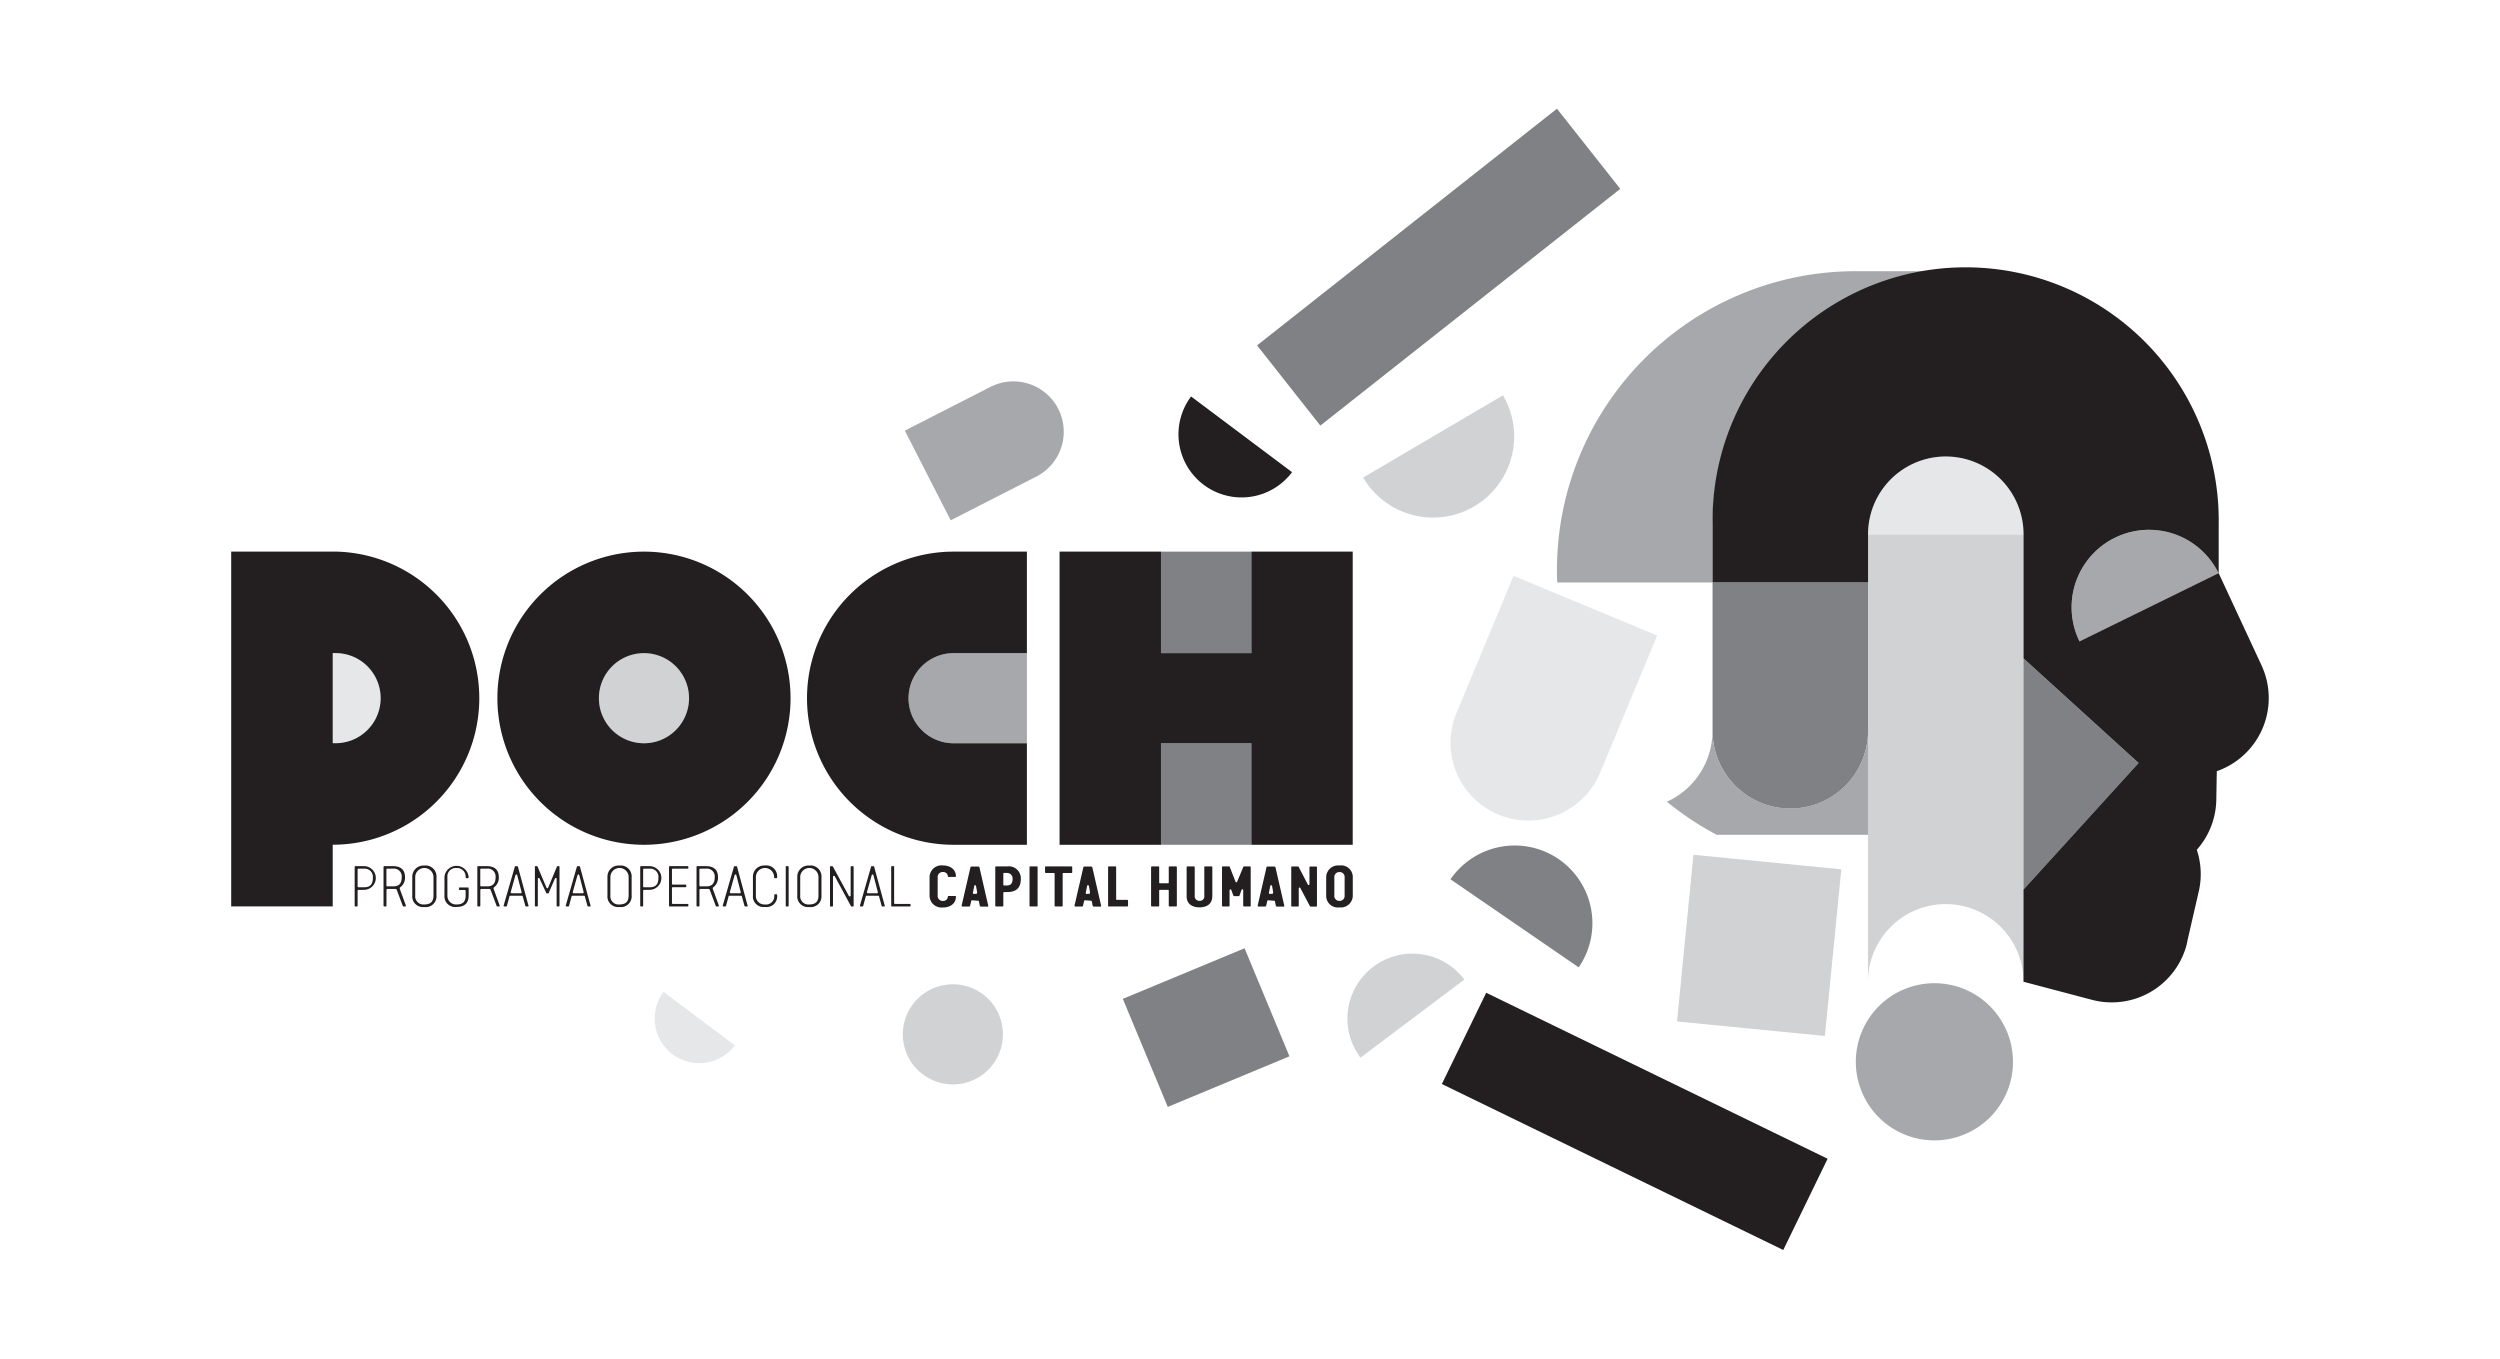 <?xml version="1.0" encoding="utf-8"?>
<svg xmlns="http://www.w3.org/2000/svg" xmlns:xlink="http://www.w3.org/1999/xlink" viewBox="0 0 46 25" role="img" aria-labelledby="logo-poch-desc"><title id="logo-poch-desc">POCH</title><style><![CDATA[.F{fill:#231f20}.G{fill:#808184}.H{fill:#a6a8ab}.I{fill:#d0d2d3}.J{fill:#e6e7e8}]]></style><path d="M32.812 23l.816-1.679-6.282-3.054-.816 1.679L32.812 23" class="F"/><path d="M29.813 3.475L28.648 2 23.13 6.355l1.164 1.476 5.519-4.356" class="G"/><path d="M18.224 7.119l-1.575.805.844 1.65 1.575-.805a.926.926 0 0 0-.843-1.65" class="H"/><path d="M27.125 9.317a1.493 1.493 0 0 0 .53-2.043l-2.573 1.513a1.493 1.493 0 0 0 2.044.53m-1.856 8.47a1.195 1.195 0 0 0-.237 1.674l1.911-1.437a1.195 1.195 0 0 0-1.674-.237" class="I"/><path d="M22.149 8.921a1.161 1.161 0 0 0 1.625-.233l-1.858-1.393a1.161 1.161 0 0 0 .233 1.626" class="F"/><path d="M12.375 19.399a.82.82 0 0 0 1.147-.165l-1.312-.983a.82.82 0 0 0 .165 1.148" class="J"/><path d="M18.454 19.032a.921.921 0 1 1-.921-.921.921.921 0 0 1 .921.921m-5.776-6.185a.829.829 0 1 1-.829-.829.829.829 0 0 1 .829.829" class="I"/><path d="M11.849 10.15a2.697 2.697 0 1 0 2.697 2.697 2.697 2.697 0 0 0-2.697-2.697m0 3.526a.829.829 0 1 1 .829-.829.829.829 0 0 1-.829.829z" class="F"/><path d="M17.546 13.676h1.349v-1.658h-1.349a.829.829 0 0 0 0 1.658" class="H"/><path d="M17.546 12.018h1.349V10.15h-1.349a2.697 2.697 0 0 0 0 5.394h1.349v-1.868h-1.349a.829.829 0 0 1 0-1.658" class="F"/><path d="M6.175 12.018h-.053v1.658h.053a.829.829 0 0 0 0-1.658" class="J"/><path d="M6.122 10.149H4.254v6.529h1.868v-1.135a2.697 2.697 0 1 0 0-5.394m.053 3.526h-.053v-1.658h.053a.829.829 0 0 1 0 1.658z" class="F"/><path d="M21.362 10.15h1.663v1.868h-1.663zm0 3.526h1.663v1.868h-1.663z" class="G"/><path d="M23.025 10.15v1.868h-1.663V10.15h-1.866v5.394h1.866v-1.868h1.663v1.868h1.865V10.15h-1.865" class="F"/><path d="M34.373 13.449v-2.733h-2.862v2.732a1.431 1.431 0 0 0 2.862 0" class="G"/><path d="M29.443 14.217l1.049-2.523-2.643-1.099-1.049 2.523a1.431 1.431 0 1 0 2.643 1.099" class="J"/><path d="M38.915 9.896a1.425 1.425 0 0 0-.651 1.907l2.559-1.256a1.425 1.425 0 0 0-1.908-.651" class="H"/><path d="M34.371 9.832v8.234a1.43 1.43 0 1 1 2.861 0h0V9.832h-2.861" class="I"/><path d="M37.232 16.371l2.118-2.331-2.115-1.922-.003.003v4.25" class="G"/><path d="M35.804 8.398a1.434 1.434 0 0 0-1.432 1.432h2.861a1.43 1.43 0 0 0-1.428-1.432" class="J"/><path d="M31.511 10.716h0V9.645a4.657 4.657 0 0 1 4.547-4.655h-1.867a5.498 5.498 0 0 0-5.543 5.464q-.001.132.005.263h2.858m-.001 2.732a1.431 1.431 0 0 1-.839 1.303 5.522 5.522 0 0 0 .916.608h2.784v-1.863a1.431 1.431 0 0 1-2.861-.048" class="H"/><path d="M28.682 15.809a1.434 1.434 0 0 0-1.993.37l2.359 1.62a1.431 1.431 0 0 0-.367-1.99" class="G"/><path d="M31.159 15.728l2.721.268-.302 3.066-2.721-.267.302-3.067" class="I"/><path d="M37.039 19.537a1.446 1.446 0 1 1-1.446-1.446 1.446 1.446 0 0 1 1.446 1.446" class="H"/><path d="M21.487 20.367l-.827-1.988 2.24-.931.826 1.988-2.239.931" class="G"/><g class="F"><path d="M6.541 16.679c-.01 0-.015-.005-.015-.016v-.71a.015.015 0 0 1 .017-.016h.153a.218.218 0 1 1 .002.436h-.099c-.012 0-.019.005-.019.018v.272a.014.014 0 0 1-.016.016h-.023M6.58 16v.308a.016.016 0 0 0 .017.018h.101c.103 0 .163-.044.163-.175a.151.151 0 0 0-.165-.167h-.1a.014.014 0 0 0-.016.016z"/><path d="M7.468 16.663a.014.014 0 0 1-.016.016h-.025a.016.016 0 0 1-.015-.008l-.111-.296a.026.026 0 0 0-.024-.019h-.147a.019.019 0 0 0-.019.019v.287c0 .01-.004.017-.016.017h-.021a.016.016 0 0 1-.017-.017v-.709a.015.015 0 0 1 .017-.016h.158c.13 0 .22.057.22.203a.215.215 0 0 1-.094.191l-.003.021.114.312M7.11 16v.29a.017.017 0 0 0 .019.019h.107c.081 0 .156-.028.156-.17a.144.144 0 0 0-.161-.156h-.105a.014.014 0 0 0-.016.016z"/><path d="M7.806 16.689a.196.196 0 0 1-.22-.212v-.339a.206.206 0 0 1 .22-.212.201.201 0 0 1 .225.215v.332a.198.198 0 0 1-.225.216m-.166-.213a.151.151 0 0 0 .166.166c.151 0 .17-.089.17-.171v-.33a.168.168 0 0 0-.336-.004zm.593.001a.157.157 0 0 0 .168.165c.124 0 .167-.059.167-.166v-.082a.016.016 0 0 0-.018-.018h-.089a.013.013 0 0 1-.015-.015v-.017a.013.013 0 0 1 .015-.015h.146a.014.014 0 0 1 .016.016v.128c0 .119-.047.215-.224.215a.197.197 0 0 1-.221-.212v-.339a.223.223 0 0 1 .445.006.015.015 0 0 1-.015.016h-.022a.018.018 0 0 1-.018-.018.159.159 0 0 0-.17-.17.155.155 0 0 0-.166.165v.339"/><path d="M9.195 16.663a.014.014 0 0 1-.016.016h-.025a.016.016 0 0 1-.015-.008l-.111-.296a.026.026 0 0 0-.024-.019h-.147a.019.019 0 0 0-.019.019v.287c0 .01-.004.017-.016.017H8.8a.016.016 0 0 1-.017-.017v-.709a.015.015 0 0 1 .017-.016h.158c.13 0 .22.057.22.203a.215.215 0 0 1-.094.191l-.003.021.114.312M8.837 16v.29a.017.017 0 0 0 .019.019h.107c.081 0 .156-.028.156-.17a.144.144 0 0 0-.161-.156h-.105a.014.014 0 0 0-.016.016z"/><use xlink:href="#B"/><path d="M10.295 16.662c0 .012-.005.017-.016.017h-.021c-.011 0-.016-.005-.016-.017v-.491a.014.014 0 0 0-.016-.016.012.012 0 0 0-.014.008l-.114.264a.014.014 0 0 1-.015.012h-.028l-.128-.276a.015.015 0 0 0-.015-.008.014.014 0 0 0-.016.016v.491c0 .012-.005.017-.016.017h-.022c-.011 0-.016-.005-.016-.017v-.709a.014.014 0 0 1 .016-.016h.018a.015.015 0 0 1 .016.011l.164.387a.014.014 0 0 0 .015.008.013.013 0 0 0 .014-.008l.162-.387a.013.013 0 0 1 .015-.011h.017a.014.014 0 0 1 .016.016v.709m.574.003c0 .01-.005.014-.015.014h-.029a.018.018 0 0 1-.016-.013l-.048-.174a.015.015 0 0 0-.016-.01h-.211a.014.014 0 0 0-.016.01l-.048.176a.014.014 0 0 1-.013.011h-.033c-.01 0-.014-.004-.014-.015l.001-.006.204-.711a.013.013 0 0 1 .014-.009h.03a.013.013 0 0 1 .013.011l.195.718m-.224-.576a.017.017 0 0 0-.017.014l-.086.306-.001.008a.018.018 0 0 0 .017.017h.167a.015.015 0 0 0 .016-.016l-.001-.01-.079-.306a.015.015 0 0 0-.016-.014z"/><use xlink:href="#C"/><path d="M11.795 16.679c-.01 0-.015-.005-.015-.016v-.71a.015.015 0 0 1 .017-.016h.153a.218.218 0 1 1 .002.436h-.099c-.012 0-.019.005-.019.018v.272a.014.014 0 0 1-.016.016h-.023m.039-.679v.308a.016.016 0 0 0 .017.018h.101c.103 0 .163-.044.163-.175a.151.151 0 0 0-.165-.167h-.1a.014.014 0 0 0-.016.016z"/><path d="M12.325 16.679a.013.013 0 0 1-.015-.015v-.712a.013.013 0 0 1 .015-.015h.326a.013.013 0 0 1 .015.015v.017a.013.013 0 0 1-.015.015h-.269a.016.016 0 0 0-.018.018v.257a.016.016 0 0 0 .018.018h.23a.013.013 0 0 1 .015.015v.018c0 .009-.005.014-.015.014h-.23a.016.016 0 0 0-.018.018v.272a.016.016 0 0 0 .018.018h.269c.01 0 .015.004.015.014v.018a.013.013 0 0 1-.015.015h-.326"/><path d="M13.227 16.663a.014.014 0 0 1-.016.016h-.025a.016.016 0 0 1-.015-.008l-.111-.296a.026.026 0 0 0-.024-.019h-.147a.019.019 0 0 0-.019.019v.287a.015.015 0 0 1-.016.017h-.021a.016.016 0 0 1-.017-.017v-.709a.015.015 0 0 1 .017-.016h.158c.13 0 .22.057.22.203a.215.215 0 0 1-.094.191l-.003.021.114.312M12.869 16v.29a.017.017 0 0 0 .019.019h.107c.081 0 .156-.028.156-.17a.144.144 0 0 0-.161-.156h-.105a.014.014 0 0 0-.016.016z"/><use xlink:href="#B" x="4.032"/><path d="M13.908 16.477a.155.155 0 0 0 .166.165.152.152 0 0 0 .172-.17.018.018 0 0 1 .018-.018h.02a.015.015 0 0 1 .015.016.197.197 0 0 1-.225.218.195.195 0 0 1-.22-.212v-.339a.206.206 0 0 1 .22-.212.2.2 0 0 1 .225.218.015.015 0 0 1-.015.016h-.022a.018.018 0 0 1-.018-.018.168.168 0 0 0-.336-.004v.339"/><path d="M14.474 16.679c-.011 0-.016-.005-.016-.015v-.712c0-.011.005-.015.016-.015h.022c.011 0 .015.005.015.015v.712a.013.013 0 0 1-.015.015h-.022"/><use xlink:href="#C" x="3.493"/><path d="M15.67 16.679a.017.017 0 0 1-.014-.009l-.295-.545a.018.018 0 0 0-.034.009v.53c0 .01-.003.016-.014.016h-.026a.014.014 0 0 1-.015-.016v-.712c0-.01.004-.014.015-.014h.026a.016.016 0 0 1 .014.009l.291.537a.017.017 0 0 0 .016.01.016.016 0 0 0 .018-.018v-.523c0-.01.004-.015.015-.015h.024c.011 0 .016.005.016.015v.712c0 .009-.005.015-.016.015h-.022m.613-.015c0 .01-.005.014-.015.014h-.029a.018.018 0 0 1-.016-.013l-.048-.174a.015.015 0 0 0-.016-.01h-.211a.014.014 0 0 0-.016.01l-.048.176a.014.014 0 0 1-.013.011h-.033c-.01 0-.014-.004-.014-.015l.001-.006.204-.711a.013.013 0 0 1 .014-.009h.03a.013.013 0 0 1 .013.011l.195.718m-.224-.576a.017.017 0 0 0-.017.014l-.086.306-.001.008a.018.018 0 0 0 .017.017h.167a.015.015 0 0 0 .016-.016l-.001-.01-.08-.306a.015.015 0 0 0-.016-.014zm.357.588a.013.013 0 0 1-.015-.015v-.712a.013.013 0 0 1 .015-.015h.024a.013.013 0 0 1 .015.015v.662a.016.016 0 0 0 .018.018h.269c.01 0 .015.004.015.014v.018a.013.013 0 0 1-.015.015h-.326"/><path d="M17.348 16.697a.219.219 0 0 1-.244-.225v-.323a.219.219 0 0 1 .244-.225c.144 0 .241.081.241.198 0 .011-.006.014-.016.014h-.117a.013.013 0 0 1-.015-.014.085.085 0 0 0-.092-.077.092.092 0 0 0-.096.102v.328a.092.092 0 0 0 .096.102.085.085 0 0 0 .092-.077c.001-.01.005-.014.015-.014h.117c.01 0 .016.003.016.014 0 .118-.096.198-.241.198"/><use xlink:href="#D"/><path d="M18.461 16.434v.228c0 .012-.005.017-.016.017h-.115c-.012 0-.017-.005-.017-.017v-.704c0-.011.005-.016.017-.016h.201a.222.222 0 0 1 .252.236c0 .17-.1.236-.25.236h-.054c-.011 0-.018.005-.018.019m.017-.371c-.013 0-.017.006-.017.017v.197a.016.016 0 0 0 .016.017h.058c.054-.004.096-.029.096-.116a.102.102 0 0 0-.104-.115zm.596.617h-.114c-.012 0-.017-.005-.017-.017v-.704a.014.014 0 0 1 .016-.016h.116c.012 0 .017.005.017.016v.704c0 .012-.005.017-.017.017"/><path d="M19.536 16.679h-.114c-.012 0-.017-.005-.017-.017v-.583a.014.014 0 0 0-.016-.016h-.143c-.012 0-.017-.005-.017-.017v-.088c0-.011.005-.016.017-.016h.466a.015.015 0 0 1 .017.016v.088a.015.015 0 0 1-.017.017h-.143a.014.014 0 0 0-.016.016v.583a.015.015 0 0 1-.017.017"/><use xlink:href="#D" x="2.077"/><path d="M20.756 16.573v.089c0 .012-.005.017-.017.017h-.333c-.012 0-.017-.005-.017-.017v-.704c0-.011.005-.016.017-.016h.115a.014.014 0 0 1 .016.016v.583a.014.014 0 0 0 .016.016h.185c.012 0 .017.005.017.016m.558.106h-.116a.015.015 0 0 1-.017-.017v-.704c0-.011.005-.016.017-.016h.116a.014.014 0 0 1 .016.016v.278a.014.014 0 0 0 .016.016h.144a.014.014 0 0 0 .016-.016v-.278a.014.014 0 0 1 .016-.016h.116c.012 0 .017.005.017.016v.704a.015.015 0 0 1-.017.017h-.116a.015.015 0 0 1-.016-.017v-.273a.014.014 0 0 0-.016-.016h-.144a.014.014 0 0 0-.016.016v.273a.015.015 0 0 1-.016.017"/><path d="M22.306 16.492c0 .129-.086.203-.235.203s-.237-.074-.237-.203v-.534a.014.014 0 0 1 .016-.016h.116c.012 0 .017.005.017.016v.525a.084.084 0 0 0 .089.092.081.081 0 0 0 .087-.092v-.525c0-.011.005-.016.017-.016h.115a.014.014 0 0 1 .016.016v.534"/><path d="M23.014 16.662a.015.015 0 0 1-.017.017h-.106c-.011 0-.016-.005-.016-.017v-.284c0-.01-.005-.016-.015-.016a.019.019 0 0 0-.016.013l-.037.102a.014.014 0 0 1-.015.012h-.082a.017.017 0 0 1-.016-.01l-.039-.104a.016.016 0 0 0-.015-.01.015.015 0 0 0-.016.016v.281c0 .012-.005.017-.016.017h-.107a.016.016 0 0 1-.016-.017v-.704a.014.014 0 0 1 .016-.016h.111a.015.015 0 0 1 .016.011l.106.271a.015.015 0 0 0 .015.01.014.014 0 0 0 .014-.01l.113-.271a.017.017 0 0 1 .017-.011h.103c.012 0 .017.005.017.016v.704"/><path d="M23.491 16.679a.018.018 0 0 1-.016-.015l-.018-.089-.122-.01a.016.016 0 0 0-.017.012l-.021.089a.018.018 0 0 1-.018.014h-.123a.014.014 0 0 1-.015-.013l.001-.008.161-.698a.021.021 0 0 1 .021-.017h.124a.021.021 0 0 1 .021.017l.161.7.001.007a.012.012 0 0 1-.013.013h-.128m-.101-.394c-.01 0-.014.006-.016.015l-.023.117-.002.013a.013.013 0 0 0 .013.015h.056l.01-.027-.021-.117c-.002-.008-.006-.015-.016-.015zm.538.052a.014.014 0 0 0-.014-.008.015.015 0 0 0-.016.016v.316c0 .012-.005.017-.016.017h-.105c-.012 0-.017-.005-.017-.017v-.704a.014.014 0 0 1 .016-.016h.107a.016.016 0 0 1 .015.011l.166.32a.016.016 0 0 0 .015.01.014.014 0 0 0 .016-.016v-.308a.014.014 0 0 1 .016-.016h.105c.012 0 .017.005.017.016v.705a.015.015 0 0 1-.017.016h-.099a.015.015 0 0 1-.015-.011l-.175-.33"/><path d="M24.647 16.696a.214.214 0 0 1-.245-.218v-.326a.219.219 0 0 1 .244-.227.214.214 0 0 1 .245.218v.326a.219.219 0 0 1-.244.227m-.095-.22a.09.09 0 0 0 .095.1.091.091 0 0 0 .094-.102v-.328a.09.09 0 0 0-.095-.1.091.091 0 0 0-.094.102zm17.061-4.232l-.789-1.697v-.903a4.657 4.657 0 1 0-9.313 0v1.072h2.861V9.83a1.43 1.43 0 1 1 2.861 0v.001 2.289l.002-.003 2.115 1.922-2.118 2.33v1.695l1.261.333a1.425 1.425 0 0 0 1.731-.978h0l.001-.005.009-.032.026-.123.197-.855a1.418 1.418 0 0 0-.036-.768 1.419 1.419 0 0 0 .359-.92l.009-.526q.067-.023.132-.054a1.425 1.425 0 0 0 .691-1.893m-3.349-.441a1.425 1.425 0 0 1 2.559-1.256z"/></g><defs ><path id="B" d="M9.726 16.665c0 .01-.005.014-.015.014h-.029a.018.018 0 0 1-.016-.013l-.048-.174a.015.015 0 0 0-.016-.01h-.211a.014.014 0 0 0-.016.01l-.048.176a.014.014 0 0 1-.013.011h-.033c-.01 0-.014-.004-.014-.015l.001-.006.205-.711a.013.013 0 0 1 .014-.009h.03a.013.013 0 0 1 .013.011l.195.718m-.224-.576a.017.017 0 0 0-.017.014l-.086.306-.001.008a.018.018 0 0 0 .017.017h.167a.015.015 0 0 0 .016-.016l-.001-.01-.079-.306a.015.015 0 0 0-.016-.014z"/><path id="C" d="M11.397 16.689a.196.196 0 0 1-.22-.212v-.339a.205.205 0 0 1 .22-.212.201.201 0 0 1 .225.215v.332a.198.198 0 0 1-.225.216m-.166-.213a.151.151 0 0 0 .166.166c.15 0 .17-.089.17-.171v-.33a.168.168 0 0 0-.336-.004z"/><path id="D" d="M18.044 16.679a.018.018 0 0 1-.016-.015l-.018-.089-.122-.01a.016.016 0 0 0-.017.012l-.021.089a.017.017 0 0 1-.018.014h-.123a.014.014 0 0 1-.015-.013l.001-.008.161-.698a.021.021 0 0 1 .021-.017h.124a.021.021 0 0 1 .021.017l.161.7.001.007a.012.012 0 0 1-.013.013h-.128m-.101-.394c-.01 0-.014.006-.016.015l-.023.117-.002.013a.013.013 0 0 0 .013.015h.056l.01-.027-.021-.117c-.002-.008-.006-.015-.016-.015z"/></defs></svg>